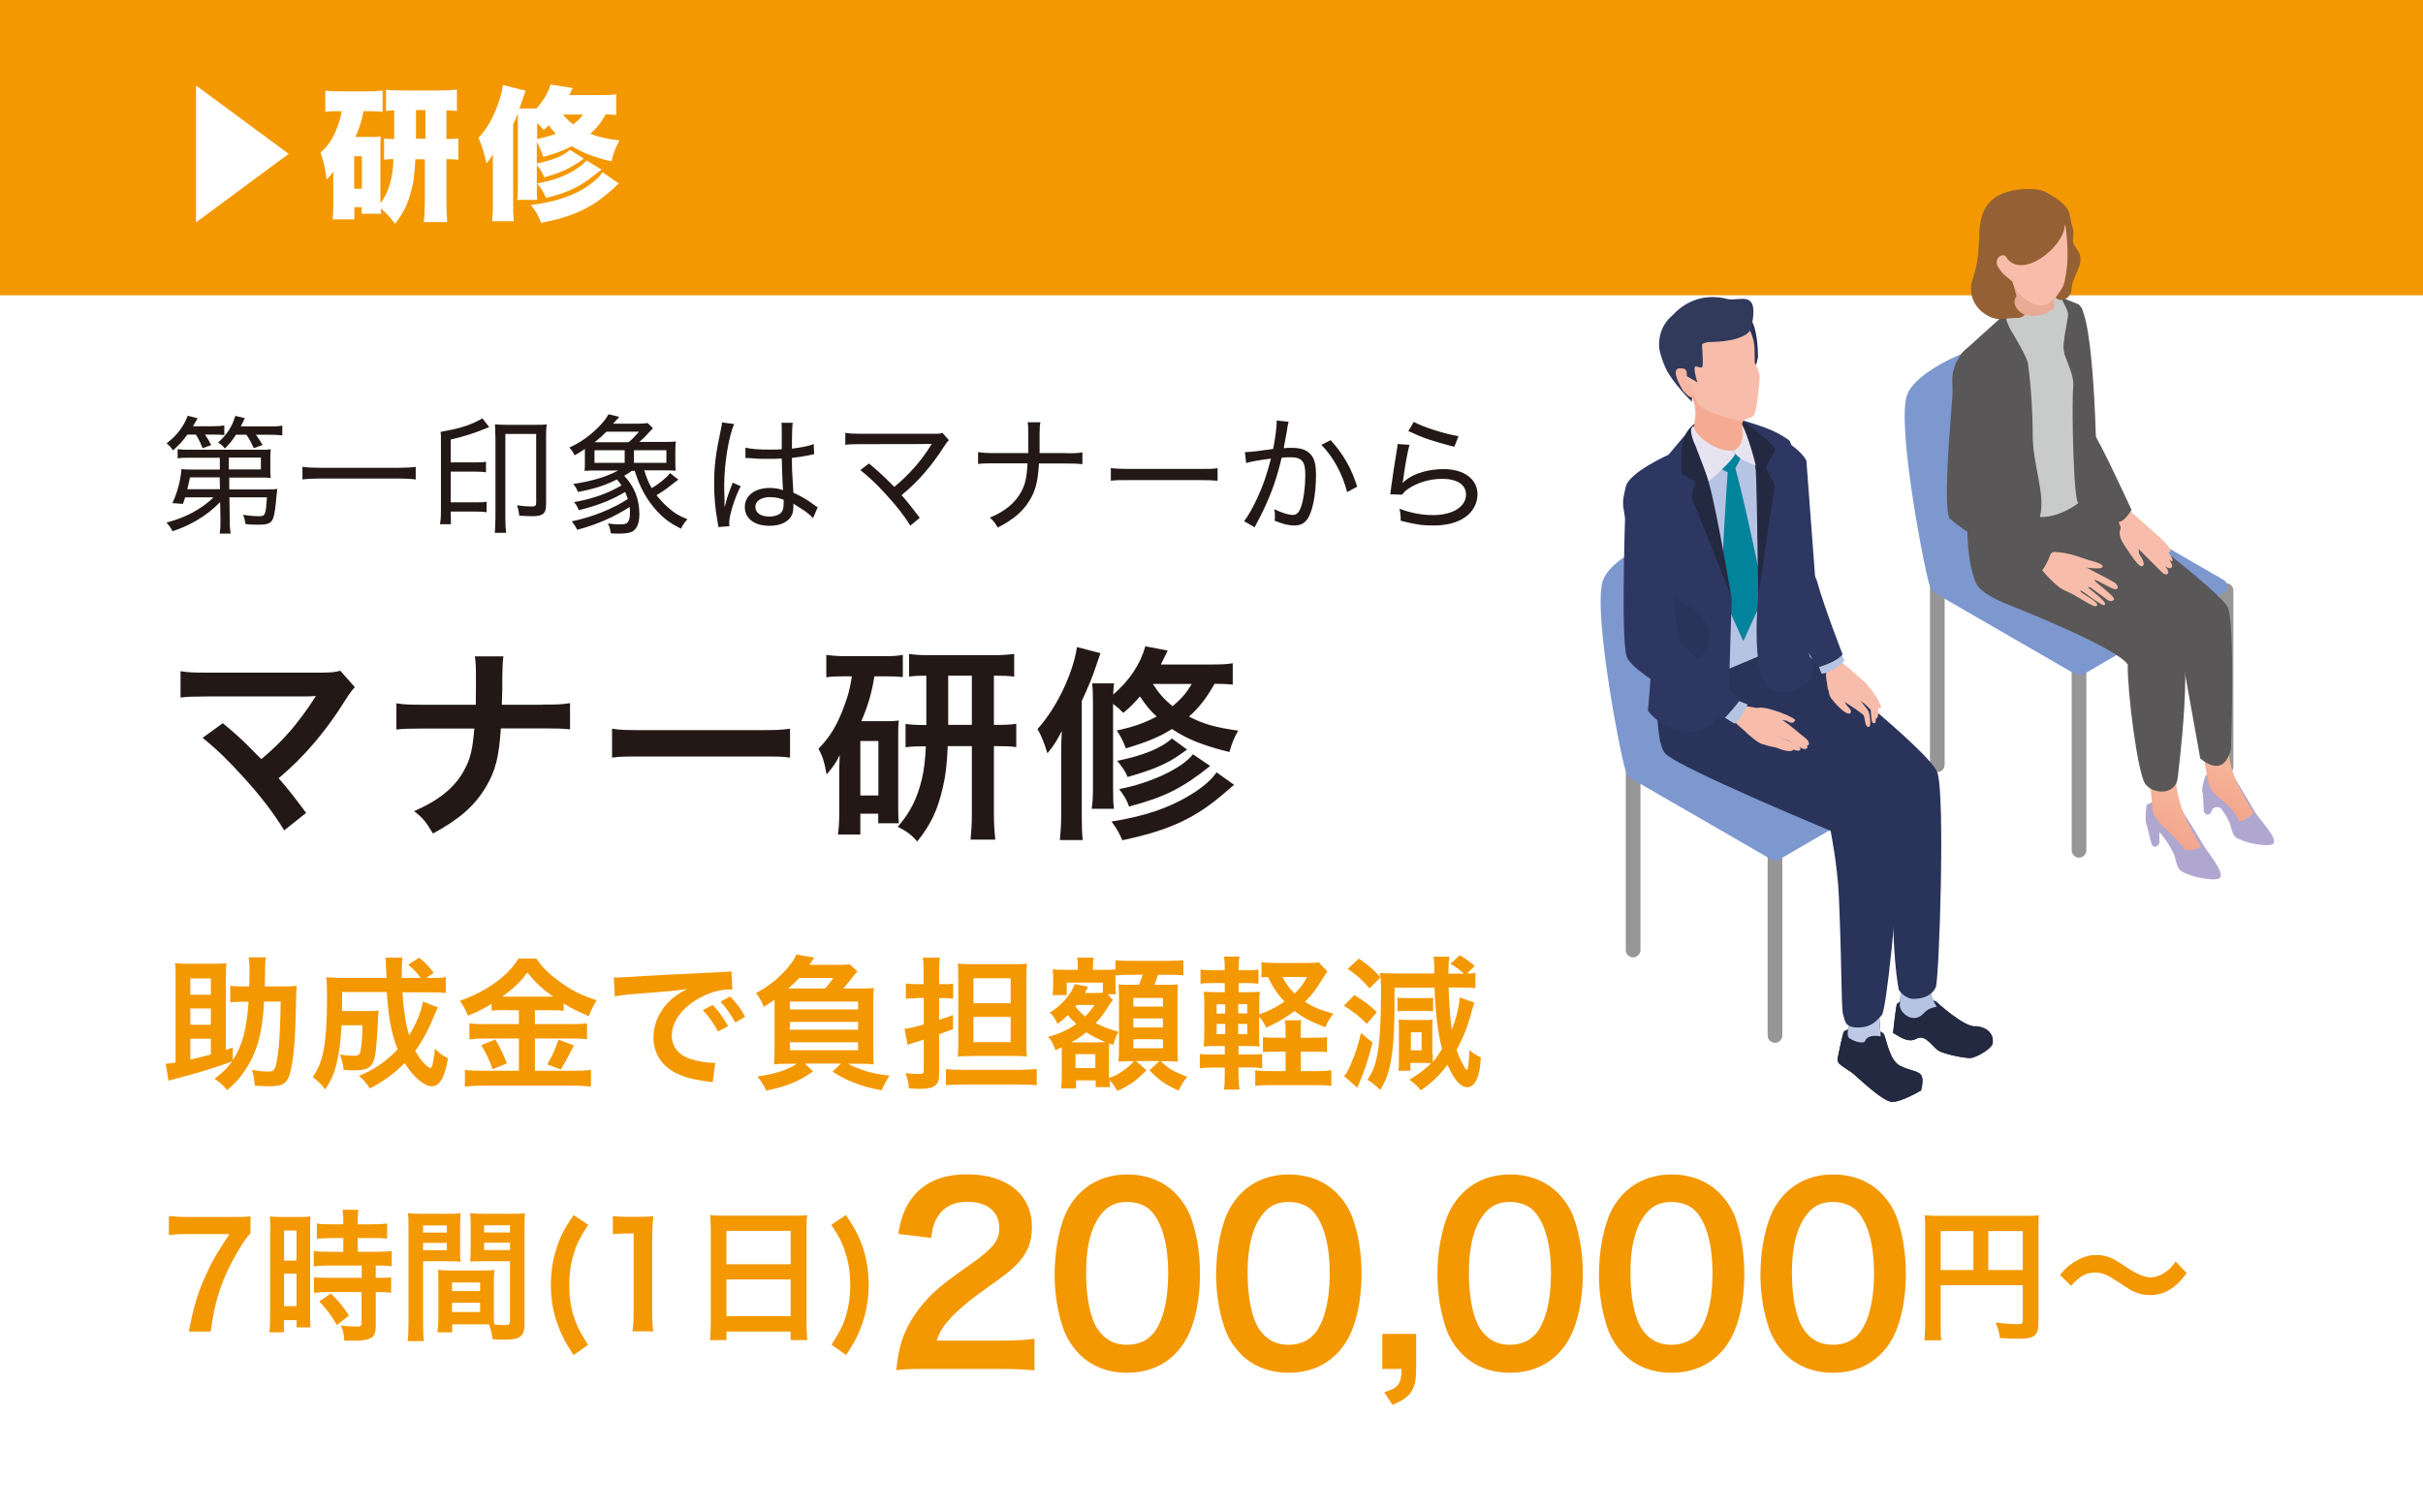 <?xml version="1.0" encoding="UTF-8"?><svg id="_イヤー_2" xmlns="http://www.w3.org/2000/svg" xmlns:xlink="http://www.w3.org/1999/xlink" viewBox="0 0 151.66 94.61"><defs><style>.cls-1,.cls-2{fill:#fff;}.cls-3{fill:#f6b6a1;}.cls-4{fill:#c9caca;}.cls-5{fill:#b0a7d1;}.cls-6{fill:#956134;}.cls-7{fill:#e7e4f2;}.cls-8{fill:#2e3762;}.cls-9{fill:#7c98ce;}.cls-10{fill:url(#_裼___胙琅韃_21-2);}.cls-11{fill:#979696;}.cls-12{fill:#595757;}.cls-13{fill:#f7bdaa;}.cls-14{fill:#bdc9e7;}.cls-15{fill:url(#_裼___胙琅韃_21);}.cls-16{fill:#b6c4e4;}.cls-2{filter:url(#drop-shadow-1);}.cls-17{fill:#00839b;}.cls-18{fill:#f4ab92;}.cls-19{fill:#1e252b;}.cls-20{fill:#283055;}.cls-21{fill:#222941;}.cls-22{fill:#df9a66;}.cls-23{fill:#2a335a;}.cls-24{fill:#231815;}.cls-25{fill:#f39800;}.cls-26{fill:#e9ab95;}.cls-27{fill:#313a5b;}</style><filter id="drop-shadow-1" filterUnits="userSpaceOnUse"><feOffset dx="2.83" dy="2.83"/><feGaussianBlur result="blur" stdDeviation="2.83"/><feFlood flood-color="#040000" flood-opacity=".2"/><feComposite in2="blur" operator="in"/><feComposite in="SourceGraphic"/></filter><linearGradient id="_裼___胙琅韃_21" x1="-957.01" y1="73.1" x2="-951.4" y2="73.1" gradientTransform="translate(449.14 -857.44) rotate(-66.73)" gradientUnits="userSpaceOnUse"><stop offset="0" stop-color="#f3a58c"/><stop offset="1" stop-color="#f8c2a2"/></linearGradient><linearGradient id="_裼___胙琅韃_21-2" x1="-930.51" y1="87.03" x2="-924.67" y2="87.03" gradientTransform="translate(436.4 -832.21) rotate(-65.83)" xlink:href="#_裼___胙琅韃_21"/></defs><g id="_イヤー_1-2"><g><g><rect class="cls-2" width="151.66" height="94.61"/><rect class="cls-25" width="151.66" height="18.48"/></g><g><path class="cls-1" d="M12.27,5.35l5.8,4.28-5.8,4.29V5.35Z"/><path class="cls-1" d="M26,9.95c-.05,1.04-.13,1.56-.32,2.21-.22,.75-.46,1.21-.95,1.85-.31-.42-.55-.67-.89-.96,0,.13,0,.18,.02,.33h-1.22v-.41h-.46v.76h-1.36c.03-.3,.04-.62,.04-.95v-1.82c0-.12,0-.13,0-.23-.13,.2-.22,.32-.42,.51-.07-.66-.18-1.14-.38-1.69,.47-.41,.76-.84,1.04-1.56,.14-.38,.21-.59,.29-1.03h-.26c-.32,0-.48,0-.77,.04v-1.33c.29,.04,.56,.05,.94,.05h1.68c.41,0,.67-.02,.97-.05v1.33c-.26-.03-.49-.04-.82-.04h-.38c-.13,.67-.24,1.04-.51,1.61h1.06c.24,0,.36,0,.53-.03-.02,.28-.02,.35-.02,.59v3.59c.24-.3,.43-.68,.58-1.16,.14-.47,.21-.9,.24-1.6-.27,0-.34,0-.59,.04v-1.33c.21,.02,.33,.03,.63,.03v-1.79c-.22,0-.34,.02-.51,.04v-1.34c.23,.04,.59,.05,1.07,.05h2.35c.41,0,.73-.02,1.02-.05v1.34c-.24-.03-.26-.03-.66-.04v1.79c.37,0,.52,0,.75-.04v1.34c-.23-.03-.34-.04-.75-.04v2.67c0,.45,.02,.84,.05,1.27h-1.46c.04-.43,.06-.74,.06-1.25v-2.68h-.63Zm-3.83,1.86h.48v-2.03h-.48v2.03Zm4.46-3.13v-1.79h-.59v1.79h.59Z"/><path class="cls-1" d="M38.58,7.2c-.22-.03-.33-.03-.67-.04-.27,.5-.56,.86-.96,1.21,.55,.22,1.01,.32,1.82,.42-.27,.52-.37,.79-.5,1.31-1.06-.25-1.75-.51-2.48-.95-.61,.31-1.04,.47-1.79,.67-.12-.36-.24-.65-.4-.93v1.34c1.01-.21,1.66-.47,2.08-.85l.87,.55c-.38,.26-.45,.31-.62,.41-.54,.33-1.07,.54-1.86,.76-.15-.33-.24-.49-.47-.79v1.29c0,.5,0,.74,.03,.91h-1.26c.04-.24,.04-.44,.04-.94v-3.87c0-.25,0-.41,0-.58-.08,.2-.12,.28-.29,.67v5.01c0,.43,0,.6,.04,1.05h-1.36c.04-.41,.05-.64,.05-1.04v-2.33c0-.36,0-.57,0-.83-.14,.26-.23,.38-.4,.58-.16-.72-.29-1.11-.5-1.6,.53-.56,.95-1.31,1.27-2.25,.13-.38,.18-.58,.26-1.06l1.42,.36q-.04,.12-.15,.42c-.08,.26-.1,.3-.24,.69h1.06c.46-.5,.74-.98,.89-1.5l1.39,.22-.22,.44h1.83c.53,0,.78,0,1.11-.05v1.3Zm.16,4.29c-.11,.08-.19,.16-.33,.29-.18,.18-.5,.44-.87,.72-.49,.37-1.2,.74-1.85,.97-.58,.21-1.04,.32-1.82,.48-.17-.47-.32-.71-.64-1.12,1.49-.18,2.7-.58,3.61-1.22,.41-.29,.7-.57,.88-.83l1.02,.71Zm-5.13-2.79c.49-.1,.77-.18,1.18-.33-.17-.18-.28-.31-.44-.52-.1,.09-.16,.15-.32,.29-.18-.22-.25-.29-.41-.44v1.01Zm4.04,1.91c-.4,.31-.65,.52-.77,.6-.76,.56-1.54,.9-2.7,1.18-.19-.41-.3-.59-.56-.91,1.02-.18,1.82-.48,2.46-.91,.33-.22,.5-.36,.63-.53l.94,.57Zm-2.42-3.44c.19,.23,.36,.39,.65,.61,.29-.22,.44-.38,.61-.61h-1.26Z"/></g><g><g><path class="cls-24" d="M13.94,45.26c.69,.57,1.08,.92,1.61,1.44q.71,.73,.81,.81c.68-.57,1.22-1.09,1.7-1.64,.56-.62,1.27-1.6,1.59-2.12q.04-.07,.08-.12s.01-.04,.03-.07c-.13,.01-.33,.03-.6,.03h-6.2c-1.05,.01-1.18,.01-1.66,.07v-1.65c.51,.08,.81,.09,1.69,.09h7.23c.56-.01,.75-.03,1.08-.12l.91,1.03c-.19,.21-.27,.3-.57,.77-1.24,1.99-2.6,3.59-4.2,4.93,.55,.62,1.04,1.25,1.72,2.17l-1.37,1.09c-.73-1.17-1.42-2.07-2.51-3.28-1-1.1-1.65-1.74-2.6-2.51l1.27-.92Z"/><path class="cls-24" d="M33.99,44.1c.91,0,1.18-.01,1.69-.09v1.64c-.47-.05-.81-.06-1.66-.06h-2.67c-.12,1.81-.34,2.67-.94,3.67-.71,1.18-1.62,1.99-3.31,2.91-.44-.74-.64-.98-1.18-1.4,1.56-.68,2.55-1.48,3.13-2.56,.39-.7,.53-1.29,.64-2.61h-3.22c-.86,0-1.2,.01-1.66,.06v-1.64c.51,.08,.79,.09,1.69,.09h3.28c.01-.55,.01-.78,.01-1.01v-.77c0-.56-.01-.9-.07-1.25h1.79c-.05,.42-.05,.43-.07,1.25v.78q-.03,.86-.03,1h2.57Z"/><path class="cls-24" d="M38.3,45.61c.57,.08,.82,.09,2.11,.09h6.93c1.29,0,1.53-.01,2.11-.09v1.81c-.52-.07-.66-.07-2.12-.07h-6.9c-1.46,0-1.6,0-2.12,.07v-1.81Z"/><path class="cls-24" d="M52.84,42.33c-.47,0-.74,.01-1.12,.06v-1.4c.34,.05,.77,.08,1.26,.08h2.28c.56,0,.86-.01,1.25-.08v1.39c-.35-.04-.66-.05-1.12-.05h-.66c-.17,1.05-.39,1.82-.82,2.81h1.57c.39,0,.52-.01,.78-.04-.04,.34-.04,.51-.04,.95v4.47c0,.53,.01,.7,.04,1.01h-1.29v-.6h-1.12v1.3h-1.4c.05-.38,.08-.79,.08-1.33v-2.38c0-.51,0-.56,.03-1.26-.22,.46-.4,.72-.82,1.21-.16-.83-.23-1.08-.51-1.61,.71-.71,1.2-1.51,1.65-2.78,.23-.62,.32-.99,.44-1.75h-.48Zm1.01,7.46h1.13v-3.41h-1.13v3.41Zm4.12-7.5c-.4,0-.73,.01-1.07,.06v-1.42c.27,.05,.75,.08,1.43,.08h3.76c.57,0,1-.03,1.39-.08v1.42c-.4-.05-.6-.06-1.27-.06v3.08h.1c.68,0,.94-.01,1.3-.07v1.46c-.38-.05-.65-.06-1.3-.06h-.1v4.24c0,.57,.03,1.07,.09,1.61h-1.55c.05-.57,.08-.96,.08-1.6v-4.25h-1.51c-.05,1.16-.13,1.85-.31,2.6-.33,1.42-.73,2.28-1.6,3.37-.35-.42-.69-.66-1.22-.92,.78-.9,1.21-1.74,1.51-2.99,.14-.57,.21-1.18,.25-2.05-.64,0-.84,.01-1.27,.06v-1.46c.39,.05,.61,.07,1.3,.07v-3.08Zm2.86,3.08v-3.08h-1.48v3.08h1.48Z"/><path class="cls-24" d="M66.42,47.31c0-.64,.01-.96,.04-1.55-.33,.62-.49,.9-.9,1.39-.2-.65-.38-1.11-.62-1.52,1.18-1.3,2.22-3.46,2.47-5.13l1.47,.38q-.08,.21-.2,.58c-.27,.84-.55,1.52-.97,2.41v7.15c0,.66,.01,1.07,.06,1.56h-1.43c.05-.51,.08-.91,.08-1.56v-3.71Zm10.74-4.46c-.36-.04-.65-.05-1.14-.05-.49,.87-.97,1.5-1.6,2.05,.88,.46,1.64,.68,3.08,.88-.26,.45-.4,.81-.55,1.34-1.68-.42-2.67-.82-3.59-1.44-.82,.51-1.59,.82-2.89,1.21-.18-.48-.33-.77-.57-1.12,1.09-.23,1.7-.46,2.5-.87-.46-.43-.65-.68-1.05-1.26-.35,.4-.53,.6-1.04,1.03-.22-.23-.3-.3-.64-.57v5.24c0,.71,.01,1.03,.06,1.33h-1.4c.06-.36,.08-.68,.08-1.35v-5.29c0-.65-.01-.83-.05-1.21h1.37c-.03,.22-.04,.38-.05,.7,1.03-.9,1.69-1.88,2.01-3.02l1.4,.27c-.21,.43-.29,.58-.43,.87h3.04c.7,0,1.07-.01,1.46-.08v1.34Zm.09,6.27c-.16,.13-.31,.25-.51,.43-1.87,1.64-3.51,2.41-6.49,3.04-.21-.48-.35-.73-.68-1.17,2.05-.33,3.56-.83,4.93-1.66,.78-.48,1.29-.91,1.65-1.42l1.09,.78Zm-2.94-2.21q-.12,.08-.47,.33c-.78,.56-1.73,.96-3.26,1.39-.18-.4-.25-.51-.65-1.01,1.62-.33,2.76-.79,3.42-1.4l.96,.7Zm1.44,1.03c-1.75,1.4-2.86,1.95-5.08,2.54-.14-.42-.33-.71-.62-1.09,1.98-.38,3.95-1.31,4.62-2.18l1.09,.74Zm-3.59-5.13c.4,.62,.71,.96,1.23,1.39,.56-.46,.88-.84,1.2-1.39h-2.43Z"/></g><g><path class="cls-25" d="M14.57,66.36c.6-.92,.86-1.9,.99-3.66h-.25c-.34,0-.62,0-.9,.04v-1.04c.28,.04,.52,.04,.96,.04h.23c0-.24,.02-.61,.02-1.04,0-.34-.02-.56-.05-.78h1.07c-.04,.24-.04,.37-.05,.79,0,.33,0,.59-.02,1.03h1.05c.42,0,.67,0,.95-.04q-.03,.27-.05,1.49c-.04,1.76-.13,2.99-.32,3.78-.18,.82-.44,1.02-1.35,1.02q-.22,0-.9-.04c-.03-.36-.08-.65-.18-.98,.45,.07,.77,.1,1.03,.1,.38,0,.45-.12,.57-.93,.13-.84,.17-1.76,.2-3.45h-1.04c-.06,1.1-.21,2.03-.43,2.73-.21,.64-.52,1.25-.92,1.79-.28,.4-.49,.61-.96,1.02-.27-.32-.42-.46-.79-.71,.55-.42,.81-.68,1.1-1.09-.98,.37-1.92,.66-3.39,1.05-.31,.08-.36,.09-.59,.16l-.18-1.06c.15,0,.3-.03,.62-.08v-5.24c0-.39,0-.78-.03-.98,.2,.03,.39,.04,.67,.04h1.87c.29,0,.47,0,.67-.04-.02,.16-.03,.58-.03,.98v4.45l.43-.14v.78Zm-1.37-4.1v-1.02h-1.29v1.02h1.29Zm0,1.88v-1.02h-1.29v1.02h1.29Zm-1.29,2.18c.5-.11,.93-.22,1.29-.32v-.99h-1.29v1.31Z"/><path class="cls-25" d="M27.4,63.04q-.05,.14-.2,.48c-.4,.97-.76,1.63-1.21,2.25,.17,.31,.35,.57,.54,.77,.15,.16,.35,.32,.41,.32,.04,0,.07-.05,.12-.17q.06-.21,.17-1.05c.31,.31,.42,.4,.81,.6-.21,1.22-.52,1.75-1.02,1.75-.46,0-1.17-.6-1.69-1.45-.67,.67-1.38,1.18-2.18,1.58-.28-.41-.38-.52-.68-.78,.95-.39,1.74-.93,2.42-1.66-.38-.93-.58-2.01-.68-3.59h-2.79q0,.86-.02,1.19h1.66c.32,0,.45,0,.64-.04-.02,.16-.04,.41-.05,.77-.09,1.62-.14,2.1-.3,2.48-.14,.36-.47,.5-1.16,.5-.25,0-.4,0-.68-.03-.04-.39-.1-.6-.23-.95,.48,.06,.61,.07,.87,.07,.28,0,.36-.05,.41-.28,.07-.32,.12-.9,.13-1.63h-1.31c-.06,1.03-.14,1.65-.28,2.26-.16,.72-.34,1.13-.74,1.76-.28-.36-.46-.53-.78-.77,.32-.49,.5-.91,.62-1.42,.18-.76,.27-1.95,.27-3.56,0-.69,0-.92-.05-1.28,.32,.03,.69,.05,1.16,.05h2.61c0-.07,0-.31-.03-.7,0-.33,0-.37-.04-.57h1.07c-.03,.19-.04,.56-.04,.85v.42h1.19c-.25-.33-.42-.52-.79-.83l.69-.44c.41,.35,.57,.5,.91,.95l-.47,.32h.27c.48,0,.72,0,.96-.05v.99c-.3-.03-.64-.04-1.1-.04h-1.62c.08,1.18,.21,2.01,.42,2.69,.45-.73,.76-1.48,.86-2.11l.96,.37Z"/><path class="cls-25" d="M31.65,63.22c-.36,0-.62,0-.88,.04v-.43c-.51,.31-.87,.5-1.47,.74-.22-.48-.28-.59-.52-.93,1.67-.58,3.02-1.56,3.67-2.64h1.12c.36,.53,.75,.92,1.39,1.39,.74,.56,1.41,.9,2.39,1.22-.22,.33-.35,.62-.49,.99-.71-.3-1.01-.44-1.58-.79v.46c-.26-.04-.5-.04-.88-.04h-.92v.87h2.28c.47,0,.75-.02,.98-.05v1c-.25-.04-.57-.05-.99-.05h-2.27v2.02h2.45c.46,0,.77-.02,1.06-.05v1.04c-.33-.04-.71-.06-1.08-.06h-5.69c-.41,0-.74,.02-1.12,.06v-1.04c.32,.04,.66,.05,1.12,.05h2.26v-2.02h-2.13c-.39,0-.7,.02-.97,.05v-1c.24,.04,.53,.05,.98,.05h2.12v-.87h-.83Zm-.64,1.85c.31,.54,.48,.88,.72,1.49l-.9,.36c-.19-.57-.42-1.04-.71-1.5l.89-.36Zm.61-2.69h2.79q.08,0,.22,0c-.71-.5-1.15-.92-1.62-1.51-.46,.61-.83,.97-1.58,1.51h.19Zm4.3,3.06q-.12,.21-.45,.86c-.03,.05-.06,.12-.37,.64l-.85-.32c.28-.45,.5-.93,.71-1.55l.95,.36Z"/><path class="cls-25" d="M38.42,61.18c.2,0,.3,0,.34,0q.16,0,1.49-.09c.66-.04,2.2-.12,4.6-.23,.74-.04,.78-.04,.93-.07l.06,1.14q-.1,0-.19,0c-.54,0-1.21,.18-1.78,.49-1.14,.59-1.82,1.5-1.82,2.4,0,.7,.44,1.24,1.2,1.47,.44,.14,1.02,.23,1.34,.23,0,0,.09,0,.18,0l-.16,1.22c-.12-.03-.13-.03-.31-.05-.99-.13-1.56-.29-2.11-.59-.83-.47-1.29-1.23-1.29-2.17,0-.76,.31-1.52,.86-2.12,.34-.37,.67-.61,1.25-.91-.73,.11-1.29,.16-3.03,.29-.8,.06-1.22,.12-1.5,.18l-.06-1.18Zm6.2,1.73c.4,.42,.64,.77,.95,1.32l-.63,.33c-.3-.55-.55-.91-.95-1.34l.63-.32Zm1.4,1.09c-.27-.5-.57-.92-.92-1.31l.6-.32c.41,.41,.66,.76,.94,1.27l-.62,.35Z"/><path class="cls-25" d="M53.69,61.87c.52,0,.68,0,1.01-.03-.04,.28-.04,.44-.04,.94v2.8c0,.56,0,.81,.04,1.04-.31-.04-.6-.04-.97-.04h-.65c.2,.12,.32,.17,.52,.25,.67,.26,1.17,.39,2.08,.5-.21,.3-.33,.53-.5,.91-.81-.15-1.2-.27-1.81-.51-.49-.2-.73-.32-1.26-.66l.53-.5h-2.26l.51,.49c-.51,.35-.76,.49-1.18,.68-.53,.22-.93,.35-1.75,.52-.18-.39-.31-.58-.56-.88,1.12-.16,1.84-.39,2.48-.8h-.46c-.38,0-.66,0-.98,.04,.04-.26,.04-.5,.04-1.04v-3.01c-.2,.14-.32,.22-.68,.45-.13-.34-.26-.59-.48-.86,.68-.37,1.16-.73,1.66-1.23,.47-.48,.74-.86,.86-1.19l1.13,.2s-.14,.19-.31,.45h1.63c.46,0,.69,0,.88-.04l.5,.45q-.05,.05-.14,.15s-.03,.04-.07,.09t-.28,.35c-.2,.26-.26,.32-.4,.48h.89Zm-2.05,0c.23-.25,.31-.37,.52-.66h-2.13c-.23,.24-.38,.39-.68,.66h2.29Zm-2.2,1.31h4.27v-.49h-4.27v.49Zm0,1.27h4.27v-.49h-4.27v.49Zm0,1.28h4.27v-.49h-4.27v.49Z"/><path class="cls-25" d="M57.4,62.48c-.23,0-.42,0-.7,.04v-.97c.22,.04,.41,.05,.7,.05h.41v-.74c0-.42,0-.66-.05-.92h1.07c-.04,.27-.05,.48-.05,.91v.75h.34c.2,0,.37,0,.54-.04v.95c-.2-.03-.36-.04-.55-.04h-.33v1.36c.37-.12,.47-.15,.87-.3v.88c-.42,.16-.49,.19-.87,.32v2.56c0,.62-.31,.86-1.15,.86-.2,0-.45,0-.74-.03-.03-.37-.07-.57-.21-.95,.33,.04,.62,.05,.85,.05s.29-.04,.29-.26v-1.89q-.37,.12-.63,.2c-.21,.06-.24,.07-.38,.13l-.19-1.01c.3-.03,.5-.07,1.2-.27v-1.66h-.41Zm1.8,4.43c.3,.04,.64,.05,1.05,.05h3.6c.43,0,.73-.02,1.04-.05v1.02c-.32-.04-.62-.05-1.04-.05h-3.59c-.45,0-.76,.02-1.05,.04v-1.01Zm1.66-.81c-.33,0-.64,0-.91,.04,.02-.21,.03-.47,.03-.86v-4c0-.45,0-.73-.03-.97,.23,.03,.47,.04,.93,.04h2.44c.5,0,.73,0,.96-.04-.03,.3-.04,.56-.04,1.09v3.69c0,.46,0,.71,.04,1.04-.22-.03-.53-.04-.92-.04h-2.5Zm.07-3.31h2.33v-1.56h-2.33v1.56Zm0,2.44h2.33v-1.58h-2.33v1.58Z"/><path class="cls-25" d="M69.01,61.5h-2.24v.78h-.89c.03-.22,.04-.38,.04-.58v-.43c0-.16,0-.38-.03-.6,.13,.02,.33,.03,.72,.03h.85v-.19c0-.25,0-.38-.04-.57h1.04c-.04,.16-.05,.29-.05,.58v.18h.74c.37,0,.53,0,.67-.02v-.58c.29,.04,.44,.04,.95,.04h2.35c.5,0,.76-.02,.95-.04v.95c-.32-.04-.5-.04-.95-.04h-.64c-.07,.24-.13,.38-.22,.63h.59c.54,0,.7,0,.88-.03-.02,.25-.03,.46-.03,.8v3.11c0,.39,0,.6,.03,.93-.31-.02-.56-.03-.77-.03h-.31c.52,.49,.76,.62,1.66,.98-.23,.28-.39,.53-.54,.86-.79-.35-1.22-.65-1.82-1.27l.63-.58h-1.48l.66,.57c-.6,.64-1.08,.97-1.83,1.3-.13-.24-.3-.5-.48-.67,0,.18,.02,.31,.03,.43h-.9v-.42h-1.23v.5h-.93c.03-.23,.04-.51,.04-.84v-1.4c0-.13,0-.2,0-.33-.15,.07-.21,.1-.4,.18-.12-.36-.24-.59-.45-.83,.73-.21,1.22-.43,1.76-.81-.27-.25-.36-.34-.53-.55-.27,.26-.38,.35-.65,.54-.14-.32-.25-.49-.48-.7,.72-.43,1.38-1.19,1.55-1.79l.84,.17c-.03,.05-.04,.07-.07,.14q-.05,.11-.13,.25h.72c.19,0,.27,0,.41-.02v-.63Zm-.17,3.73c.19,0,.24,0,.35,0-.46-.2-.85-.4-1.2-.62-.32,.26-.53,.41-.94,.63h1.78Zm-1.45-2.33s-.04,.05-.08,.1c.17,.23,.36,.41,.61,.62,.19-.19,.28-.3,.6-.72h-1.13Zm-.07,3.95h1.24v-.87h-1.24v.87Zm2.34-4.25l-.04,.04c-.05,.07-.06,.08-.11,.14-.32,.53-.6,.91-.93,1.26,.5,.25,.85,.38,1.43,.54-.15,.28-.22,.43-.32,.81l-.26-.08q-.02,.28-.02,.62v1.54c.38-.13,.56-.22,.87-.44,.3-.2,.41-.31,.7-.61h-.27c-.15,0-.39,0-.7,.03,.02-.22,.03-.62,.03-.83v-3.15q0-.41-.03-.85c.18,.02,.3,.02,.76,.02h.52c.13-.31,.16-.43,.23-.63h-.78c-.37,0-.72,.02-.92,.04v.58c0,.35,0,.47,.03,.6h-.52l.32,.35Zm1.28,.4h1.85v-.54h-1.85v.54Zm0,1.31h1.85v-.57h-1.85v.57Zm0,1.3h1.85v-.56h-1.85v.56Z"/><path class="cls-25" d="M77.53,67.34c0,.37,.02,.63,.05,.86h-.97c.04-.25,.05-.53,.05-.91v-.47h-.71c-.41,0-.57,0-.85,.05v-.91c.26,.04,.42,.04,.85,.04h.71v-.53h-.4c-.4,0-.6,0-.92,.03,.03-.31,.04-.6,.04-1.04v-1.42c0-.44,0-.68-.04-.97,.25,.02,.46,.03,.92,.03h.4v-.57h-.67c-.39,0-.56,0-.85,.04v-.89c.26,.04,.42,.05,.85,.05h.67c0-.42,0-.6-.05-.86h.97c-.04,.22-.05,.4-.05,.86h.39c.42,0,.58,0,.85-.05v.89c-.25-.03-.42-.04-.85-.04h-.39v.57h.5c.44,0,.6,0,.82-.03-.02,.23-.03,.41-.03,.92v.5c.59-.21,1.11-.47,1.58-.8-.43-.45-.73-.9-1.04-1.54-.21,0-.27,0-.4,.03v-.96c.22,.04,.5,.05,.91,.05h2c.32,0,.51,0,.67-.04l.54,.57c-.07,.12-.13,.19-.23,.35-.58,.92-.71,1.09-1.17,1.55,.49,.32,.9,.5,1.78,.75-.25,.31-.41,.58-.5,.85-.93-.36-1.4-.61-1.93-1.02-.57,.43-1.06,.72-1.78,1.04-.13-.29-.27-.51-.44-.68v.86c0,.44,0,.75,.03,1-.22-.02-.4-.03-.84-.03h-.48v.53h.76c.39,0,.53,0,.72-.04v.9c-.26-.04-.42-.05-.76-.05h-.72v.51Zm-1.38-4.48v.58h.54v-.58h-.54Zm0,1.23v.64h.54v-.64h-.54Zm1.92-.66v-.58h-.57v.58h.57Zm0,1.3v-.64h-.57v.64h.57Zm4.21,.22c.41,0,.57,0,.78-.04v.95c-.25-.04-.45-.04-.8-.04h-.84v1.22h1.01c.4,0,.66-.02,.9-.05v.98c-.26-.04-.5-.05-.9-.05h-2.94c-.41,0-.65,0-.92,.05v-.98c.25,.04,.47,.05,.86,.05h1.04v-1.22h-.58c-.37,0-.59,0-.84,.04v-.95c.23,.04,.45,.04,.86,.04h.56v-.22c0-.42,0-.64-.05-.87h1.03c-.04,.22-.04,.44-.04,.87v.22h.86Zm-2.01-3.8c.21,.4,.44,.72,.76,1.04,.4-.4,.57-.62,.77-1.04h-1.53Z"/><path class="cls-25" d="M84.77,62.28c.59,.36,.96,.63,1.41,1.07l-.63,.73c-.5-.5-.83-.75-1.43-1.13l.65-.67Zm1.14,2.98c-.32,1.23-.5,1.76-.87,2.61-.04,.08-.04,.12-.08,.21l-.83-.73c.09-.11,.13-.15,.22-.31,.11-.19,.28-.6,.44-1.03,.17-.46,.25-.74,.4-1.35l.73,.6Zm3.77,.74c0,.21,0,.35,0,.48,.17-.2,.33-.42,.58-.83-.26-.98-.41-2.24-.47-3.83h-2.5c0,2.48-.05,3.56-.23,4.57-.13,.75-.31,1.24-.67,1.83-.28-.29-.48-.44-.8-.64,.35-.53,.5-.91,.63-1.63,.15-.82,.22-2.07,.22-3.84,0-.36,0-.69-.03-.93l-.69,.68c-.44-.51-.8-.84-1.36-1.22l.69-.64c.6,.41,.91,.67,1.36,1.17-.02-.12-.02-.15-.04-.28,.2,.03,.55,.04,1.01,.04h2.4c0-.64-.02-.85-.05-1.05h.99c-.04,.25-.06,.5-.06,.92,0,.02,0,.07,0,.14h.97c-.23-.21-.51-.42-.84-.62l.58-.53c.38,.22,.52,.33,.94,.67l-.49,.47c.23,0,.33,0,.53-.04v.96c-.3-.03-.45-.04-.95-.04h-.73c.03,.98,.09,1.87,.2,2.64,.27-.67,.48-1.52,.49-2.02l.92,.32c-.05,.17-.09,.28-.15,.51-.25,.95-.53,1.67-.96,2.45,.14,.43,.44,1.06,.6,1.23l.03,.03s0,0,.02,0c.07,0,.14-.59,.15-1.24,.23,.19,.46,.33,.72,.46-.04,.58-.09,.9-.2,1.22-.14,.41-.37,.64-.65,.64-.42,0-.84-.48-1.24-1.41-.45,.62-1.01,1.17-1.67,1.6-.22-.28-.39-.42-.71-.66,.5-.29,1-.67,1.36-1.03-.16-.02-.3-.02-.47-.02h-.83v.49h-.76c.04-.17,.04-.37,.04-.78v-1.81c0-.23,0-.5-.03-.61,.12,0,.32,.02,.62,.02h1.01c.19,0,.38,0,.52-.02-.02,.07-.03,.26-.03,.45v1.7Zm-2.21-3.56c.14,.02,.25,.03,.5,.03h1.22c.26,0,.39,0,.51-.03v.86c-.11-.02-.28-.03-.5-.03h-1.23c-.22,0-.37,0-.5,.03v-.86Zm.84,3.3h.67v-1.13h-.67v1.13Z"/><path class="cls-25" d="M15.7,77.17c-.28,.28-.53,.65-.9,1.3-.92,1.59-1.37,2.97-1.61,4.87h-1.37c.29-1.5,.54-2.37,1.04-3.48,.4-.89,.75-1.5,1.51-2.62h-2.67c-.51,0-.78,.02-1.13,.06v-1.19c.4,.04,.67,.06,1.18,.06h2.75c.65,0,.87,0,1.18-.04v1.04Z"/><path class="cls-25" d="M16.92,77.05c0-.41,0-.64-.03-.91,.19,.02,.35,.03,.76,.03h1.04c.39,0,.54,0,.75-.03-.03,.21-.03,.37-.03,.89v5.15c0,.48,0,.67,.03,.9h-.88v-.45h-.79v.76h-.91c.04-.28,.05-.59,.05-1.07v-5.27Zm.86,1.85h.78v-1.88h-.78v1.88Zm0,2.85h.78v-2.03h-.78v2.03Zm2.97-4.26q-.72,.02-.92,.04v-.95c.24,.04,.52,.05,.9,.05h.76v-.24c0-.25-.02-.45-.05-.67h.99c-.03,.21-.04,.4-.04,.67v.24h.94c.37,0,.66-.02,.9-.05v.95c-.24-.04-.5-.04-.89-.04h-.95v.86h1.19c.41,0,.73-.02,.94-.05v.96c-.23-.04-.47-.05-.85-.05h-.15v.77h.11c.41,0,.65,0,.85-.04v.98c-.25-.04-.47-.05-.85-.05h-.11v2.04c0,.52-.09,.74-.35,.86-.22,.1-.52,.14-.95,.14q-.08,0-.67,0c-.02-.39-.08-.66-.21-.95,.22,.04,.67,.07,.97,.07,.27,0,.32-.04,.32-.24v-1.92h-2.06c-.32,0-.65,.02-.92,.05v-.98c.22,.04,.49,.04,.94,.04h2.05v-.77h-2.05c-.36,0-.68,.02-.95,.05v-.96c.22,.04,.54,.05,.96,.05h.89v-.86h-.73Zm.34,5.45c-.35-.6-.67-1.04-1.11-1.48l.73-.5c.42,.4,.77,.81,1.13,1.38l-.76,.6Z"/><path class="cls-25" d="M26.48,82.83c0,.54,.02,.86,.05,1.11h-1.01c.03-.27,.05-.56,.05-1.12v-5.88c0-.47,0-.72-.04-1.01,.24,.03,.47,.04,.89,.04h1.53c.45,0,.65,0,.88-.04-.02,.29-.03,.49-.03,.84v1.38c0,.41,0,.62,.03,.82-.22-.02-.49-.03-.79-.03h-1.56v3.89Zm0-5.68h1.49v-.45h-1.49v.45Zm0,1.1h1.49v-.46h-1.49v.46Zm4.43,3.87c0,.34,0,.55,.03,.78,.19,.02,.5,.04,.66,.04,.24,0,.32-.06,.32-.24v-3.76h-1.7c-.3,0-.58,0-.79,.03,.02-.26,.03-.43,.03-.82v-1.38c0-.31,0-.56-.03-.84,.23,.03,.44,.04,.88,.04h1.66c.43,0,.65,0,.89-.04-.03,.32-.03,.55-.03,1v5.9c0,.54-.1,.77-.42,.91-.18,.08-.44,.11-.98,.11-.12,0-.16,0-.6-.03-.05-.4-.1-.57-.22-.93-.25,0-.42,0-.48,0h-1.83v.5h-.92c.03-.22,.06-.58,.06-.9v-2.2c0-.32,0-.57-.03-.81,.25,.03,.45,.04,.8,.04h1.93c.36,0,.55,0,.8-.04-.02,.23-.03,.46-.03,.81v1.83Zm-2.62-1.31h1.76v-.54h-1.76v.54Zm0,1.31h1.76v-.58h-1.76v.58Zm2.01-4.98h1.62v-.45h-1.62v.45Zm0,1.1h1.62v-.46h-1.62v.46Z"/><path class="cls-25" d="M35.9,84.81c-.48-.73-.68-1.1-.92-1.71-.35-.87-.5-1.74-.5-2.68,0-.78,.11-1.55,.34-2.24,.23-.75,.48-1.24,1.08-2.13l.92,.61c-.5,.76-.71,1.16-.9,1.79-.2,.62-.29,1.28-.29,1.99s.09,1.36,.28,1.95c.19,.61,.4,1.02,.9,1.78l-.9,.64Z"/><path class="cls-25" d="M39.59,83.33c.05-.35,.07-.7,.07-1.17v-4.96h-.41c-.32,0-.57,.02-.89,.05v-1.14c.27,.04,.46,.05,.86,.05h.79c.44,0,.57,0,.88-.04-.05,.53-.07,.95-.07,1.49v4.55c0,.48,.02,.8,.07,1.17h-1.3Z"/><path class="cls-25" d="M44.49,77.01c0-.35-.02-.67-.04-.96,.28,.04,.56,.04,.96,.04h4.18c.41,0,.67,0,.93-.04-.04,.34-.04,.6-.04,.92v5.82c0,.47,.02,.77,.05,1.09h-1.04v-.54h-4.02v.54h-1.03c.03-.31,.05-.67,.05-1.09v-5.77Zm.98,2.12h4.02v-2.09h-4.02v2.09Zm0,3.25h4.02v-2.3h-4.02v2.3Z"/><path class="cls-25" d="M52.04,84.17c.5-.77,.71-1.17,.9-1.78,.18-.6,.28-1.24,.28-1.95s-.09-1.37-.29-1.99c-.19-.63-.4-1.04-.9-1.79l.92-.61c.6,.89,.85,1.39,1.09,2.13,.22,.7,.33,1.45,.33,2.24,0,.95-.16,1.81-.49,2.68-.24,.61-.44,.98-.92,1.71l-.9-.64Z"/><path class="cls-25" d="M57.96,85.68c-1.12,0-1.35,.02-1.86,.08,.09-.85,.19-1.38,.37-1.92,.39-1.09,1.04-2.05,1.97-2.94,.5-.46,.94-.81,2.38-1.82,1.33-.94,1.73-1.44,1.73-2.21,0-1.02-.76-1.65-1.99-1.65-.83,0-1.47,.3-1.83,.88-.25,.36-.35,.69-.45,1.38l-2.06-.25c.2-1.14,.46-1.75,.99-2.4,.72-.87,1.86-1.33,3.3-1.33,2.52,0,4.08,1.26,4.08,3.31,0,.99-.32,1.71-1.02,2.4-.4,.39-.55,.51-2.42,1.85-.63,.46-1.35,1.09-1.71,1.5-.43,.48-.61,.78-.82,1.35h4.03c.91,0,1.63-.04,2.1-.12v1.98c-.68-.06-1.25-.09-2.18-.09h-4.62Z"/><path class="cls-25" d="M67.52,84.71c-.43-.45-.76-.97-.95-1.51-.38-1.07-.56-2.24-.56-3.45,0-1.59,.35-3.24,.88-4.16,.78-1.35,2.07-2.08,3.67-2.08,1.22,0,2.28,.42,3.04,1.21,.43,.45,.76,.97,.95,1.51,.38,1.05,.56,2.25,.56,3.48,0,1.84-.39,3.46-1.07,4.44-.81,1.17-2,1.77-3.5,1.77-1.22,0-2.26-.42-3.03-1.21Zm4.59-1.16c.65-.71,1.01-2.1,1.01-3.85s-.36-3.1-1.01-3.84c-.35-.41-.92-.63-1.57-.63-.69,0-1.2,.24-1.61,.76-.63,.78-.95,2.01-.95,3.64s.27,2.88,.73,3.57c.45,.66,1.05,.97,1.84,.97,.63,0,1.2-.22,1.56-.63Z"/><path class="cls-25" d="M77.63,84.71c-.43-.45-.76-.97-.95-1.51-.38-1.07-.56-2.24-.56-3.45,0-1.59,.35-3.24,.88-4.16,.78-1.35,2.07-2.08,3.67-2.08,1.22,0,2.28,.42,3.04,1.21,.43,.45,.76,.97,.95,1.51,.38,1.05,.56,2.25,.56,3.48,0,1.84-.39,3.46-1.07,4.44-.81,1.17-2,1.77-3.5,1.77-1.22,0-2.26-.42-3.03-1.21Zm4.59-1.16c.65-.71,1.01-2.1,1.01-3.85s-.36-3.1-1.01-3.84c-.35-.41-.92-.63-1.57-.63-.69,0-1.2,.24-1.61,.76-.63,.78-.95,2.01-.95,3.64s.27,2.88,.73,3.57c.45,.66,1.05,.97,1.84,.97,.63,0,1.2-.22,1.56-.63Z"/><path class="cls-25" d="M88.64,85.68c0,1.29-.32,1.77-1.48,2.25l-.52-.79c.88-.25,1.08-.52,1.09-1.46h-1.21v-2.19h2.12v2.19Z"/><path class="cls-25" d="M91.48,84.71c-.43-.45-.76-.97-.95-1.51-.37-1.07-.56-2.24-.56-3.45,0-1.59,.35-3.24,.88-4.16,.78-1.35,2.07-2.08,3.67-2.08,1.22,0,2.28,.42,3.04,1.21,.43,.45,.76,.97,.95,1.51,.37,1.05,.56,2.25,.56,3.48,0,1.84-.39,3.46-1.07,4.44-.81,1.17-2,1.77-3.5,1.77-1.22,0-2.26-.42-3.02-1.21Zm4.59-1.16c.65-.71,1.01-2.1,1.01-3.85s-.36-3.1-1.01-3.84c-.35-.41-.92-.63-1.57-.63-.69,0-1.2,.24-1.61,.76-.63,.78-.95,2.01-.95,3.64s.27,2.88,.73,3.57c.45,.66,1.05,.97,1.84,.97,.63,0,1.2-.22,1.56-.63Z"/><path class="cls-25" d="M101.59,84.71c-.43-.45-.76-.97-.95-1.51-.37-1.07-.56-2.24-.56-3.45,0-1.59,.35-3.24,.88-4.16,.78-1.35,2.07-2.08,3.67-2.08,1.22,0,2.28,.42,3.04,1.21,.43,.45,.76,.97,.95,1.51,.37,1.05,.56,2.25,.56,3.48,0,1.84-.39,3.46-1.07,4.44-.81,1.17-2,1.77-3.5,1.77-1.22,0-2.26-.42-3.02-1.21Zm4.59-1.16c.65-.71,1.01-2.1,1.01-3.85s-.36-3.1-1.01-3.84c-.35-.41-.92-.63-1.57-.63-.69,0-1.2,.24-1.61,.76-.63,.78-.95,2.01-.95,3.64s.27,2.88,.73,3.57c.45,.66,1.05,.97,1.84,.97,.63,0,1.2-.22,1.56-.63Z"/><path class="cls-25" d="M111.7,84.71c-.43-.45-.76-.97-.95-1.51-.38-1.07-.56-2.24-.56-3.45,0-1.59,.35-3.24,.88-4.16,.78-1.35,2.07-2.08,3.67-2.08,1.22,0,2.28,.42,3.04,1.21,.43,.45,.76,.97,.95,1.51,.38,1.05,.56,2.25,.56,3.48,0,1.84-.39,3.46-1.07,4.44-.81,1.17-2,1.77-3.5,1.77-1.22,0-2.26-.42-3.03-1.21Zm4.59-1.16c.65-.71,1.01-2.1,1.01-3.85s-.36-3.1-1.01-3.84c-.35-.41-.92-.63-1.57-.63-.69,0-1.2,.24-1.61,.76-.63,.78-.95,2.01-.95,3.64s.27,2.88,.73,3.57c.45,.66,1.05,.97,1.84,.97,.63,0,1.2-.22,1.56-.63Z"/><path class="cls-25" d="M121.47,82.85c0,.57,0,.84,.04,1.04h-1.06c.03-.29,.05-.61,.05-1.08v-5.89c0-.38,0-.6-.03-.86,.28,.03,.5,.04,.96,.04h5.25c.48,0,.73,0,.94-.04-.03,.26-.03,.5-.03,.98v5.77c0,.46-.1,.71-.35,.85-.16,.09-.44,.13-.91,.13-.34,0-.81-.02-1.15-.04-.05-.35-.11-.6-.27-.97,.57,.06,1,.1,1.31,.1,.34,0,.39-.03,.39-.24v-2.2h-5.14v2.41Zm2.05-5.8h-2.05v2.44h2.05v-2.44Zm3.09,2.44v-2.44h-2.16v2.44h2.16Z"/><path class="cls-25" d="M128.93,79.82c.32-.41,.48-.55,.86-.8,.53-.34,.92-.47,1.42-.47,.4,0,.74,.08,1.11,.27q.22,.12,.79,.5c.66,.44,1.11,.63,1.53,.63,.18,0,.43-.07,.64-.17,.37-.2,.6-.4,.9-.82l.69,.72c-.35,.47-.54,.66-.82,.87-.44,.34-.93,.51-1.49,.51-.26,0-.53-.05-.76-.13-.34-.12-.51-.21-1.18-.67-.76-.5-1.03-.61-1.49-.61-.56,0-.96,.22-1.5,.83l-.68-.67Z"/></g></g><g><path class="cls-24" d="M11.73,27.2c-.29,.4-.48,.61-.9,.99-.14-.2-.25-.32-.4-.44,.38-.3,.62-.54,.86-.87,.22-.32,.35-.56,.46-.86l.62,.16c-.13,.23-.17,.3-.29,.5h1.17c.38,0,.6-.02,.79-.05v.6c-.19-.02-.41-.03-.7-.03h-.51c.18,.26,.25,.38,.39,.66l-.54,.19c-.15-.37-.25-.58-.42-.85h-.52Zm2.05,4.22c-.38,.4-.85,.78-1.38,1.1-.54,.32-.9,.49-1.6,.73-.11-.22-.2-.34-.38-.54,.66-.18,1.06-.34,1.56-.59,.55-.29,1.03-.63,1.38-.99h-1.77c-.05,.15-.07,.22-.14,.41l-.66-.05c.22-.47,.34-.86,.45-1.33,.07-.34,.11-.62,.12-.8,.14,.02,.35,.03,.75,.03h1.65v-.74h-1.88c-.3,0-.54,0-.76,.04v-.58c.18,.03,.37,.04,.76,.04h4.33c.38,0,.54,0,.74-.03-.02,.15-.03,.28-.03,.52v.71c0,.26,0,.41,.03,.56-.21-.02-.42-.02-.74-.02h-1.86v.74h2.35c.31,0,.49,0,.66-.03-.02,.12-.02,.16-.04,.31-.08,.9-.13,1.25-.21,1.49-.11,.34-.32,.44-.9,.44-.28,0-.51,0-.84-.04-.04-.24-.07-.37-.15-.58,.35,.06,.69,.09,.98,.09,.41,0,.43-.07,.51-1.18h-2.35l.02,1.39c0,.42,.02,.65,.06,.88h-.69c.04-.25,.05-.37,.05-.68v-.2l-.02-1.1Zm-1.89-1.54c-.05,.26-.09,.44-.17,.74h2.05l-.02-.74h-1.86Zm2.88-2.67c-.24,.37-.39,.56-.7,.86-.14-.18-.23-.25-.42-.37,.57-.52,.86-.96,1.08-1.67l.59,.14c-.08,.19-.1,.22-.25,.52h1.74c.39,0,.6,0,.86-.05v.61c-.26-.03-.5-.04-.84-.04h-.81c.14,.21,.29,.42,.42,.64l-.55,.2c-.16-.34-.26-.54-.47-.84h-.64Zm1.56,2.17v-.74h-2.01v.74h2.01Z"/><path class="cls-24" d="M26.02,30.01c-.31-.04-.61-.06-1.1-.06h-4.88c-.45,0-.82,.02-1.11,.06v-.79c.29,.04,.62,.06,1.11,.06h4.88c.49,0,.83-.02,1.1-.06v.79Z"/><path class="cls-24" d="M28.22,32.3c0,.19,0,.2,0,.51h-.68c.04-.23,.06-.46,.06-.9v-4.26c0-.34,0-.46-.02-.62,1.03-.18,1.67-.36,2.25-.65,.15-.07,.28-.14,.36-.2l.43,.55q-.14,.06-.3,.12c-.65,.27-1.26,.46-2.11,.66v1.43h1.52c.33,0,.5,0,.69-.04v.66c-.18-.03-.38-.04-.68-.04h-1.53v1.92h1.58c.32,0,.49,0,.67-.04v.66c-.18-.03-.36-.04-.67-.04h-1.58v.29Zm2.78-5.05c0-.35,0-.47-.02-.69,.2,.02,.42,.03,.73,.03h1.78c.32,0,.53,0,.73-.03-.03,.21-.04,.38-.04,.72v4.28c0,.58-.19,.75-.86,.75-.2,0-.54-.02-.82-.03-.02-.24-.06-.42-.14-.65,.38,.05,.63,.07,.9,.07,.25,0,.3-.04,.3-.25v-4.29h-1.93v5.24c0,.4,.02,.75,.05,.95h-.71c.02-.21,.04-.56,.04-.95v-5.16Z"/><path class="cls-24" d="M40.33,29.46c.16,.5,.26,.74,.46,1.09,.46-.26,.94-.66,1.15-.94l.52,.41c-.13,.09-.19,.14-.5,.38-.26,.21-.54,.4-.87,.6,.25,.3,.46,.53,.69,.73,.42,.38,.72,.56,1.25,.77-.21,.22-.27,.33-.41,.59-.63-.32-1.01-.59-1.43-1.03-.67-.7-1.15-1.56-1.46-2.59h-.18c-.2,.14-.28,.2-.48,.31,.63,.66,.95,1.46,.95,2.4,0,.58-.17,.97-.48,1.11-.16,.07-.44,.11-.82,.11-.15,0-.29,0-.49-.02-.04-.27-.06-.36-.18-.62,.3,.05,.51,.06,.74,.06,.31,0,.42-.03,.51-.14,.09-.1,.13-.3,.13-.62,0-.11,0-.19-.02-.33-.95,.62-2.04,1.1-3.28,1.43-.1-.2-.22-.38-.34-.53,1.26-.26,2.57-.78,3.51-1.4-.06-.17-.1-.27-.17-.44-.87,.52-1.74,.86-2.9,1.14-.1-.23-.15-.33-.3-.5,1.16-.21,2.11-.54,2.97-1.05-.1-.15-.15-.22-.29-.37-.76,.38-1.42,.59-2.43,.78-.09-.21-.16-.33-.3-.5,1.13-.16,2.09-.45,2.81-.84h-1.25c-.35,0-.61,0-.85,.02,.02-.14,.02-.32,.02-.67v-.7c-.23,.16-.34,.23-.65,.4-.07-.18-.16-.3-.32-.49,.74-.34,1.29-.74,1.85-1.31,.32-.34,.4-.43,.6-.77l.67,.16q-.06,.06-.18,.2s-.05,.06-.1,.11c-.02,.02-.06,.06-.11,.12h1.43c.34,0,.65-.02,.74-.04l.33,.32q-.11,.11-.3,.32c-.16,.18-.34,.36-.55,.54h1.4c.42,0,.67,0,.88-.03-.02,.19-.03,.37-.03,.67v.49c0,.31,0,.49,.03,.67-.2-.02-.5-.02-.83-.02h-1.17Zm-1.23-.49v-.79h-1.89v.79h1.89Zm.24-1.29c.22-.18,.34-.3,.66-.66h-2.04c-.22,.22-.46,.44-.74,.66h2.12Zm2.37,1.29v-.79h-2.03v.79h2.03Z"/><path class="cls-24" d="M45.37,31.71c.14-.58,.2-.75,.42-1.31,.04-.1,.05-.12,.07-.19l.5,.22c-.38,.74-.72,1.83-.72,2.32,0,.04,0,.08,.02,.18l-.7,.06c0-.06,0-.07-.04-.3-.16-.88-.22-1.59-.22-2.43,0-1.08,.1-1.87,.4-3.28,.07-.32,.09-.42,.09-.54l.76,.1c-.34,.78-.62,2.51-.62,3.82,0,.18,0,.58,.02,.94q0,.07,0,.2v.19h.02Zm1.3-3.69c.4,.09,.76,.12,1.5,.12,.31,0,.5,0,.76-.02q0-.77,0-1.32c0-.14,0-.26-.02-.34h.71c-.03,.2-.05,.57-.05,1.17v.45c.59-.07,1.13-.18,1.36-.29l.03,.64s-.06,0-.13,.02c-.42,.1-.78,.15-1.26,.21,0,.74,0,.83,.09,2.18,.56,.26,.82,.41,1.31,.77,.09,.07,.11,.09,.21,.14l-.29,.68c-.08-.09-.14-.14-.24-.23-.25-.21-.26-.22-.83-.57,0,0-.02-.02-.09-.06-.03-.02-.03-.02-.07-.05,0,.07,0,.1,0,.17,0,.23-.03,.41-.1,.55-.19,.42-.71,.67-1.4,.67-.95,0-1.54-.46-1.54-1.18s.65-1.19,1.56-1.19c.32,0,.62,.06,.83,.14-.02-.18-.04-.68-.08-1.98-.38,.02-.58,.02-.88,.02-.32,0-.62,0-.9-.03-.13,0-.22-.02-.24-.02-.08,0-.13,0-.14,0-.04,0-.06,0-.08,0,0,0-.02,0-.03,0v-.66Zm1.56,3.09c-.58,0-.95,.24-.95,.62s.35,.6,.87,.6c.33,0,.62-.1,.76-.26,.09-.11,.14-.29,.14-.56v-.23c-.32-.12-.52-.16-.82-.16Z"/><path class="cls-24" d="M55.97,30.48c.94-.78,1.69-1.63,2.29-2.6,.02-.05,.03-.06,.06-.1q-.12,.02-4.41,.02c-.47,0-.7,0-1,.04v-.75c.3,.05,.52,.06,1.01,.06h4.56c.3,0,.37,0,.51-.06l.4,.46c-.1,.1-.16,.18-.33,.44-.76,1.19-1.63,2.19-2.63,3,.3,.33,.67,.8,1.14,1.42l-.59,.49c-.42-.67-.85-1.22-1.54-1.97-.58-.64-1-1.03-1.59-1.51l.54-.41c.48,.39,.77,.66,1.1,.98l.49,.49Z"/><path class="cls-24" d="M66.75,28.37c.48,0,.7,0,1-.06v.74c-.28-.03-.56-.04-.99-.04h-1.73c-.06,1.09-.21,1.7-.58,2.3-.42,.7-1.02,1.21-2,1.71-.18-.31-.26-.42-.5-.62,.95-.39,1.59-.92,1.97-1.62,.25-.47,.34-.84,.4-1.78h-2.11c-.43,0-.7,0-.99,.04v-.74c.32,.04,.54,.06,1,.06h2.14c0-.3,0-.46,0-.68v-.54c0-.33,0-.51-.04-.71h.8c-.04,.23-.04,.24-.05,.7v.55q0,.58,0,.68h1.69Z"/><path class="cls-24" d="M69.54,29.3c.26,.03,.55,.05,1.1,.05h4.49c.64,0,.8,0,1.08-.05v.79c-.3-.03-.54-.04-1.09-.04h-4.48c-.63,0-.83,0-1.11,.04v-.79Z"/><path class="cls-24" d="M77.93,28.3c.29,0,1.09-.1,1.76-.2,.13-.66,.22-1.35,.22-1.68v-.1l.75,.08c-.05,.16-.07,.3-.14,.74-.04,.22-.13,.72-.17,.91,.19-.02,.31-.02,.49-.02,.54,0,.9,.11,1.15,.36,.28,.28,.38,.65,.38,1.33,0,1.27-.22,2.34-.56,2.8-.2,.26-.43,.37-.82,.37-.33,0-.69-.09-1.21-.3,.02-.14,.02-.18,.02-.27,0-.15,0-.26-.04-.45,.44,.22,.9,.36,1.17,.36,.19,0,.34-.12,.45-.36,.2-.48,.32-1.29,.32-2.18,0-.82-.22-1.07-.94-1.07-.17,0-.31,0-.54,.03-.3,1.29-.65,2.26-1.17,3.34-.11,.22-.28,.56-.52,1.01l-.66-.38c.24-.3,.56-.86,.83-1.46,.37-.79,.59-1.44,.85-2.46-.86,.12-1.2,.18-1.55,.28l-.08-.68Zm5.36-.75c.8,.89,1.3,1.76,1.66,2.91l-.63,.34c-.3-1.15-.85-2.17-1.61-2.96l.58-.29Z"/><path class="cls-24" d="M88.22,27.85c-.1,.36-.26,1.17-.4,2.21-.02,.1-.02,.11-.04,.18h0c.11-.11,.16-.15,.28-.24,.54-.4,1.42-.64,2.3-.64,1.27,0,2.12,.63,2.12,1.58,0,.55-.29,1.1-.76,1.42-.51,.36-1.16,.53-2.02,.53-.7,0-1.09-.06-2.03-.3v-.19c0-.18-.02-.29-.07-.56,.66,.26,1.4,.4,2.09,.4,1.24,0,2.07-.52,2.07-1.29,0-.62-.56-.98-1.5-.98-.79,0-1.58,.25-2.17,.66-.14,.1-.21,.18-.33,.33l-.74-.02c.02-.14,.03-.2,.06-.47,.08-.61,.19-1.33,.34-2.24,.04-.22,.05-.29,.06-.44l.72,.05Zm.28-1.44c.57,.32,1.93,.75,2.79,.89l-.26,.66c-.81-.2-1.13-.3-1.62-.46q-.56-.19-1.26-.52l.34-.57Z"/></g></g><g><g><g><path class="cls-9" d="M119.35,24.75c-.64,2.09,1.22,11.49,1.45,11.95,.51,1.02,8.62-3.11,8.84-4.46,.4-2.52-.1-9.32-.5-10.4-.8-2.16-9.08,.61-9.78,2.92Z"/><g><path class="cls-11" d="M130.13,53.68c-.25,0-.46-.21-.46-.46v-11.49c0-.25,.21-.46,.46-.46s.46,.21,.46,.46v11.49c0,.25-.21,.46-.46,.46Z"/><path class="cls-11" d="M121.26,48.33c-.25,0-.46-.21-.46-.46v-11.15c0-.25,.21-.46,.46-.46s.46,.21,.46,.46v11.15c0,.25-.21,.46-.46,.46Z"/><path class="cls-11" d="M139.33,48.45c-.25,0-.46-.21-.46-.46v-11.03c0-.25,.21-.46,.46-.46s.46,.21,.46,.46v11.03c0,.25-.21,.46-.46,.46Z"/></g><path class="cls-9" d="M139.17,37.11l-8.77,5.1c-.15,.09-.33,.09-.48,0l-8.83-5.1c-.32-.18-.32-.64,0-.82l8.77-5.1c.15-.09,.33-.09,.48,0l8.83,5.1c.32,.18,.32,.64,0,.82Z"/></g><g><g><g><path class="cls-5" d="M138.19,48.44c-.08,.04-.15,.12-.18,.21-.09,.26-.24,.82-.13,1.05l.06,1.07c.06,.27,.4,.31,.48,0h0c.09-.29,.48-.34,.65-.1,.25,.35,.44,.69,.51,.9,.09,.28,.15,.71,.4,.86,.6,.37,2.08,.62,2.31,.37,.31-.33-.91-1.55-1.15-1.99-.18-.32-1.12-1.87-1.37-2.3-.04-.07-.11-.12-.18-.15-.56-.21-.9-.18-1.39,.07Z"/><path class="cls-15" d="M137.58,44.95s.52,3.72,.7,4.19c.15,.4,.31,.54,.77,.91,.88,.69,1.1,1.35,1.1,1.35,.34-.05,.67-.28,.91-.52-1.71-2.78-1.55-3.39-1.71-5.71-.01-.21-.2-.36-.4-.34l-1.36,.13Z"/></g><g><path class="cls-5" d="M134.37,50.37s-.16,.91-.01,1.24l.3,1.18c.06,.28,.4,.28,.5-.04v-.68c.47,.56,.85,1.19,.96,1.54,.09,.3,.14,.74,.41,.91,.62,.4,2.17,.68,2.42,.42,.33-.34-.86-1.7-1.11-2.17-.21-.39-1.54-2.49-1.54-2.49-.71-.31-1.29-.25-1.92,.08Z"/><path class="cls-10" d="M134.25,46.42s.22,1.83,.3,2.44,.18,1.75,.18,1.75c0,.52,.66,1.11,1.1,1.53,.84,.82,.94,1.04,.94,1.04,.41,.07,.43,.04,1-.17-1.84-3.1-1.53-3.78-1.7-6.55l-1.82-.05Z"/></g><g><path class="cls-12" d="M134.25,49.02c.46,.74,1.96,.76,2.06-.35,.04-.47,1.04-7.98,0-9.58-1.04-1.61-4.49-5.35-4.49-5.35-.2,.01-1.8,1.19-2.01,1.19-1.6-.02-5.96-1.95-6.59-2.8-.18,1-.05,3.16,.45,4.34,.35,.82,2.11,1.39,2.87,1.71,.83,.35,5.96,2.42,6.64,3.41-.03,1.72,.61,6.69,1.07,7.43Z"/><path class="cls-12" d="M139.64,46.89c-.31,1.18-.96,1.34-1.92,.59l-1.47-8.18s-10.19-4.81-10.96-5.31c0,0,4.54-1.46,4.54-1.46,.2,.01,2.36-.62,2.36-.62,0,0,6.78,5.11,7.25,6.1,.47,.99,.2,8.88,.2,8.88Z"/></g></g><g><g><path class="cls-13" d="M134.39,32.92c-.51-.44-1.23-1.09-1.23-1.09-.19-.09-.87-.12-.61,.67,.26,.79,.49,1.04,.49,1.04,0,0,2.14,2.15,2.28,2.28,.26,.25,.47,.12,.37-.12-.1-.24-.84-1.11-.84-1.11,0,0,.71,1.16,1.05,.95,.34-.21-.81-1.22-.81-1.22,0,0,.84,1.01,.9,.77,.05-.2-.79-1.23-.79-1.23,0,0,.4,.88,.62,.68,.22-.2-.78-1.05-1.44-1.62Z"/><path class="cls-13" d="M133,32.89c-.1-.08-.25-.02-.26,.11-.02,.18-.23,.42,.21,1.1,.1,.16,.31,.45,.44,.65,.15,.23,.54,.77,.7,.69,.16-.08,.07-.31,0-.45-.07-.15-.16-.22-.19-.32-.05-.15-.01-.25-.03-.31-.07-.21,.05-.47-.11-.61-.11-.09-.46-.62-.75-.86Z"/></g><path class="cls-12" d="M131.01,27.08c.34,.34,2.41,4.84,2.41,4.84,0,0-.57,.93-.92,.72-.35-.21-2.8-3.33-2.9-4.06-.12-.85-.83-4.03-.99-5.07-.11-.74,1.57-4.79,1.71-4.18,.35,1.6,.25,7.31,.69,7.75Z"/></g><g><path class="cls-4" d="M130.21,24.01c-.13-.59-.81-1.33-.96-1.8-.23-.74,.13-1.84,.19-2.52,.03-.26-.03-.57-.11-.86l-.87-.64s-.95-.12-2.04,.23c-.14,.05-.74,1.1-.89,1.22,0,.07,.03,.13,.04,.19,0-.02-.02-.03-.02-.04-.02,.13,.65,2.95,.73,3.26,.33,1.26,.25,2.58,.25,3.88,0,1.14-.04,2.28-.15,3.42-.07,.72,.32,1.59,.64,2.28,.34,.72,3.23-.75,3.23-.75,.2-.24,.14-.28,.02-.52-.14-.27-.23-.64-.27-.94-.02-.13,0-.64-.04-.87,.07-.59,.2-1.33,.48-2.28,.4-1.37-.05-2.36-.24-3.26Z"/><path class="cls-12" d="M132.19,33.15c-.02,.15-.41-.17-.47-.06-.05,.09-.1,2.09-.47,2.13-.27,.03-1.25-2.45-1.25-2.45,0,0-2.11,.96-2.39,.89-.03,1.7,.37,2.41-.94,2.24-.59-.08-4.11-6.24-4.07-10.1,.01-1.03-.46-3.16,.32-3.82,0,0,2.42-2.2,2.6-2.34,.04,.62,.46,1.22,.46,1.22,0,0,.89,1.48,.95,1.86,.1,.65,.3,2.54,.3,4.48s.82,3.7,.45,5.16c1.28,.04,2.42-.88,2.42-.88-.32,.08-.44-6.32-.33-7.29,.07-.6-.38-1.5-.52-1.97-.23-.74,.13-1.84,.19-2.52,.03-.26-.34-.81-.43-1.09l1.09,.44c1,.69,1.12,9.69,1.12,9.69,0,0,1.03,3.78,.96,4.42Z"/></g><g><path class="cls-6" d="M126.72,18.42c-.09-.32-.22-.63-.36-.93-.18-.37-.45-.72-.55-1.12-.12-.51,.12-1.16-.21-1.6-.32-.44-1.05-.4-1.43-.15-.34,.22-.31,.62-.33,.96-.03,.59-.13,1.16-.31,1.72-.06,.19-.14,.39-.15,.59-.08,.87,.4,1.58,1.18,1.94,.51,.24,.86,.11,1.36,.08,.26-.02,.57,.04,.76-.16,.28-.3,.14-.99,.05-1.33Z"/><path class="cls-6" d="M129.89,15.43c-.09-.13-.15-.26-.14-.42,.02-.29,.06-.58-.05-.86-.16-.42-.06-1.18-.66-1.27-.54-.08-.31,2.11-.3,2.39,0,.57-.37,.88-.5,1.42s-.05,1.2,.25,1.7c.09,.15,.2,.3,.37,.36,.33,.13,.7-.16,.78-.5,.02-.11,.03-.21,.04-.32,.07-.48,.35-.89,.49-1.35,.15-.5,0-.72-.28-1.15Z"/><path class="cls-26" d="M128.41,18.49s.38,.61,.02,.9c-.36,.29-.84,.42-1.44,.37-.59-.05-1.16-.75-.77-1.22-.13-.39-.17-.74-.25-.9,.53,.54,1.13,.84,1.89,.89,.18,.01,.37,0,.55-.03Z"/><path class="cls-13" d="M129.36,16.84c-.16,.92-.1,.95-.55,1.59-.63,.89-1.27,.72-1.64,.54-.35-.17-.97-.56-1.21-1.34-.01-.04-.37-.3-.59-.5-.78-.73-.85-1.85-.87-2.35-.02-.5,.25-1.2,.82-1.65,.66-.51,1.92-1.01,2.67-.64,.75,.37,1.04,.85,1.29,1.64,.03,.09,.23,1.79,.07,2.71Z"/><path class="cls-6" d="M129.22,14.23c-.13,1.2-2.42,3.13-3.51,2.05-.1-.09-.13-.29-.3-.3-.38-.02-.53,.41-.37,.7,.17,.28,.33,.45,.33,.45,0,0-.9-.34-1.21-.98-.08,.06-.39-.73-.24-1.95,.13-1.06,.53-1.93,1.99-2.26,.58-.13,1.62-.19,2.11,.07,2.13,1.14,1.27,1.57,1.2,2.23Z"/></g><g><g><path class="cls-13" d="M129.24,36.95c-.54-.18-1.48-1.33-1.48-1.33-.15-.15-.35-.48-.33-.69,.05-.4,.65,.02,.91-.25,.2-.21,.3-.15,.55,0l.37,.16s2.98,1.52,3.13,1.65c.15,.12,.28,.4,.01,.39-.26-.01-1.27-.67-1.3-.58-.04,.12,1.36,1.05,1.21,1.23-.14,.18-.33,.07-.48-.04-.12-.09-.86-.64-.95-.7-.09-.06-.26-.08-.13,.03,.35,.3,1.19,.9,.98,1.05-.17,.12-1.46-1-1.52-.91-.1,.15,1.17,.66,1.05,.94-.11,.27-1.3-.69-2.04-.94Z"/><path class="cls-13" d="M128.63,34.56c.81-.02,1.87,.44,2.09,.49,.26,.06,.95,.25,.89,.42-.08,.21-1,.04-1.18,.05-.22,0-.46,.22-.64,.12-.18-.1-1.36-.78-1.15-1.08Z"/></g><path class="cls-12" d="M125.47,24.4c-.15-.69-1.52-3.57-2.53-2.43-1.02,1.14-.67,2.02-.73,2.78-.05,.76-.62,6.86-.19,7.68,1.47,.58,1.76-.2,2.04-1.22,0,0,1.67-5.64,1.41-6.82Z"/><path class="cls-12" d="M123.93,30.76l-1.91,1.67c1.09,1.07,5.38,3.38,5.66,3.36,.27-.02,.87-1.44,.78-1.65-.1-.21-4.52-3.39-4.52-3.39Z"/></g></g></g><g><g><path class="cls-9" d="M100.32,36.34c-.64,2.09,1.22,11.49,1.45,11.95,.51,1.02,8.62-3.11,8.84-4.46,.4-2.52-.1-9.32-.5-10.4-.8-2.16-9.08,.61-9.78,2.92Z"/><g><path class="cls-11" d="M111.1,65.27c-.25,0-.46-.21-.46-.46v-11.49c0-.25,.21-.46,.46-.46s.46,.21,.46,.46v11.49c0,.25-.21,.46-.46,.46Z"/><path class="cls-11" d="M102.22,59.92c-.25,0-.46-.21-.46-.46v-11.15c0-.25,.21-.46,.46-.46s.46,.21,.46,.46v11.15c0,.25-.21,.46-.46,.46Z"/><path class="cls-22" d="M120.3,60.04c-.25,0-.46-.21-.46-.46v-11.03c0-.25,.21-.46,.46-.46s.46,.21,.46,.46v11.03c0,.25-.21,.46-.46,.46Z"/></g><path class="cls-9" d="M120.13,48.7l-8.77,5.1c-.15,.09-.33,.09-.48,0l-8.83-5.1c-.32-.18-.32-.64,0-.82l8.77-5.1c.15-.09,.33-.09,.48,0l8.83,5.1c.32,.18,.32,.64,0,.82Z"/></g><g><g><path class="cls-8" d="M113.07,28.87c-.07-.39-1.87-2.2-3.11-1.23-.68,.53,2.37,9.38,2.37,9.38l1.28-.91-.54-7.23Z"/><g><g><g><g><path class="cls-19" d="M115.42,64.55c-.1,.18-.41,1.75-.41,1.75,0,0,0,.14,.1,.26,.11,.13,.48,.35,.81,.58,.22,.15,1.92,1.83,2.52,1.83s1.8-.72,1.8-.72c0,0,.21-.7,0-.97-.21-.27-.66-.25-1.29-.56-.71-.33-.88-1.77-1.05-2.01-.16-.24-1.6-.56-1.6-.56l-.88,.4Z"/><path class="cls-19" d="M117.72,64.87s-.15-1.73-.11-2.11l-1.66-.44c-.07,.73-.01,1.65-.12,1.74-.11,.09-.31,.78-.06,.93,.11,.07,.6,.36,.95,.22,.15-.54,.99-.34,.99-.34Z"/></g><g><path class="cls-19" d="M118.73,62.86c-.07,.19-.24,1.79-.24,1.79l.36,.21s.52,.34,.9,.23c.21-.06,.26-.12,.37-.14,.49-.1,.87,.62,1.25,.83,.38,.21,1.61,.46,1.97,.44,.36-.02,1.28-.57,1.37-.87,.1-.34-.04-1.02-1.03-1.12-.68,.14-2.52-1.56-2.52-1.56l-1.65-.36-.8,.54Z"/><path class="cls-19" d="M120.87,60.92c-.83-.45-1.84,0-1.84,0l-.1,1.83c-.19,.54,.81,1.46,1.51,.64,.28-.33,.79-.38,.79-.38-.45-.67-.59-1.36-.37-2.09Z"/></g></g><g><g><path class="cls-21" d="M115.42,64.55c-.1,.18-.41,1.75-.41,1.75,0,0,0,.14,.1,.26,.11,.13,.48,.35,.81,.58,.22,.15,1.92,1.83,2.52,1.83s1.8-.72,1.8-.72c0,0,.21-.7,0-.97-.21-.27-.66-.25-1.29-.56-.71-.33-.88-1.77-1.05-2.01-.16-.24-1.6-.56-1.6-.56l-.88,.4Z"/><path class="cls-14" d="M117.72,64.87s-.15-1.73-.11-2.11l-1.66-.44c-.07,.73-.01,1.65-.12,1.74-.11,.09-.31,.78-.06,.93,.11,.07,.6,.36,.95,.22,.15-.54,.99-.34,.99-.34Z"/></g><g><path class="cls-21" d="M118.73,62.86c-.07,.19-.24,1.79-.24,1.79l.36,.21s.52,.34,.9,.23c.21-.06,.26-.12,.37-.14,.49-.1,.87,.62,1.25,.83,.38,.21,1.61,.46,1.97,.44,.36-.02,1.28-.57,1.37-.87,.1-.34-.04-1.02-1.03-1.12-.68,.14-2.52-1.56-2.52-1.56l-1.65-.36-.8,.54Z"/><path class="cls-16" d="M120.87,60.92c-.83-.45-1.84,0-1.84,0l-.1,1.83c-.19,.54,.81,1.46,1.51,.64,.28-.33,.79-.38,.79-.38-.45-.67-.59-1.36-.37-2.09Z"/></g></g></g><g><g><path class="cls-23" d="M109.67,44.92l8.73,6.07s.25,1.81,.15,3.85c-.22,4.65,.3,7.11,.3,7.11,0,0,.34,.57,.94,.57s1.14-.23,1.37-.71c.22-.48,.6-12.1,.1-13.47s-8.62-7.74-8.62-7.74l-3.24,1.68,.28,2.64Z"/><path class="cls-23" d="M104.23,47.16c.84,.9,10.35,4.84,10.35,4.84,0,0,.43,2.1,.52,4.14,.2,4.63,.14,7.03,.27,7.39,.13,.35,.06,.78,.93,.78s1.18-.46,1.48-.77c.3-.31,.95-7,1.17-10.9,.06-1.13-.27-2.76-.27-2.76l-9.01-6.91-4.22-1.45-1.64-.88s-.42,5.62,.42,6.52Z"/></g><path class="cls-23" d="M104.12,43.12c-.06,.56,.03,2.19,.03,2.19,0,0,2.24,1.59,2.98,1.45,1.3-.23,4.86-2.43,5.35-3.27s-.24-4.25-.24-4.25c0,0-8.06,3.46-8.11,3.88Z"/></g></g><g><g><g><path class="cls-16" d="M106.79,26.05c-.88,.62-2.07,2.47-2.07,2.47l2.64,13.7,3.8-1.6,.21-11.31s-1.41-2.27-2.33-2.61c-.92-.34-1.37-1.27-2.25-.65Z"/><path class="cls-17" d="M108.62,29.3c.26-.44,.49-.87,.32-1.06-.21-.23-.71-.69-.67-.65-.36,.43-1.39,.68-1.29,1.39l1.16,.58s-.45,6.25-.34,7.67l1.32,2.9,1.3-2.86s-1.16-5.67-1.8-7.96Z"/></g><path class="cls-8" d="M108.5,26.14s1.27,.36,2.02,.64c.95,.36,1.49,.8,1.49,.8,1.09,2.37,.38,6.31,.29,9.9-.04,1.5,1.09,3.49,1.2,4.38,.12,.89-1.74,2.11-2.83,1.17-1.09-.95-.62-5.76-.62-5.76,0,0-.05-5.75-.06-7.55-.25-1.53-1.5-3.59-1.5-3.59Z"/><path class="cls-8" d="M101.76,30.46c.21-.9,2.68-2,2.68-2,.43-.5,1.18-1.48,1.96-2.18,0,0-.43,1.26-.18,1.96,.24,.7,2.17,9.2,2.17,9.2l-.18,5.94s-.4,2.36-2.29,2.39c-1.89,.04-2.77-1.29-2.77-1.29l.55-6.76c-1.1-2.4-1.62-3.38-2.02-5.52-.13-.73-.13-.84,.08-1.74Z"/><path class="cls-23" d="M102.85,35.08c.28-.23,.69,1.22,.69,1.22,0,0,1.48,5.5,1.44,5.53,2.62-.48,2.49-3.11,.45-4.06-1.6-.74-2.09-5.32-2.4-5.57-.86-.68-.96-.19-.83,.74,.06,.41,.65,2.14,.65,2.14Z"/><path class="cls-21" d="M111.13,28.16c-.41-.82-2.71-2.24-2.71-2.24,0,0,1.42,2.36,1.48,3.54,.07,1.32,.16,7.81,.16,7.81l1.02-6.9-.56-1.12,.6-1.09Z"/><path class="cls-21" d="M106.45,28.55c-.19-.62-.05-2.27-.05-2.27-1.02,.62-1.07,1.37-1.12,1.73-.05,.36-.04,1.63-.04,1.63l.88,.51-.25,.95,2.49,6.22s-.58-3.51-1.15-6.1c-.3-1.36-.71-2.46-.77-2.66Z"/></g><g><path class="cls-7" d="M108.71,26.22c.49,.05,1.19,2.92,1.19,2.92-.31-.12-.92-.32-1.29-.74l-.14-.19c.03-.17,.24-1.57,.24-1.99Z"/><g><path class="cls-20" d="M107.7,19.31c.52-.07,1.33,.3,1.72,.53,.6,.37,.63,2.34,.61,2.54-.02,.21-.24,.82-.24,.82,0,0-2.81-3.8-2.09-3.9Z"/><path class="cls-18" d="M109.59,25.74c-.11,.47-.54,.46-.55,.85,0,.36,.12,.48-.03,1.04-.15,.55-.9,.89-1.56,.66-.44-.16-1.61-1.03-1.51-1.24,.27-1.12,.23-1.59-.06-2.26-.63-1.46,3.13,.2,3.71,.96Z"/><path class="cls-13" d="M108.82,26.33c.33-.02,.85-.19,.98-.36,.13-.17,.34-2.04,.34-2.36,0-.32-.31-.93-.31-.93,0,0,0-.63-.01-.89-.15-2.2-2.2-2.82-3.99-1.9-2.28,1.16-1.11,2.51-.28,4.13,.12,.23,.38,.39,.47,.64,.08,.22,.15,.54,.39,.79,.24,.25,2.14,.9,2.41,.88Z"/><path class="cls-27" d="M103.85,21.81c-.05-.79,.17-1.5,.83-2.07,.57-.63,1.73-1.46,3.43-1.03,.74,.19,2.01-.67,1.54,1.64,0,0,.15,1.01-2.65,1.06-.31,0-.47,.15-.47,.15,0,0,.08,1.11,.04,1.34-.05,.3-.48-.15-.5,.13-.03,.33,.18,.9,.18,.9l-.68-.39s-.01-.15-.23-.06c-.11,.04,.32,.67,.52,1.14,.07,.17,.04,.53,.04,.53,0,0-1.23-1.2-1.65-2.12-.23-.51-.35-.96-.4-1.24Z"/><path class="cls-3" d="M105.11,23.05c-.41,.05-.21,.66,.22,1.38,.05,.08,.44,.5,.58,.43,.2-.11,.03-.69-.1-.73-.57-.17,.19-1.17-.69-1.07Z"/></g><path class="cls-7" d="M106.01,26.66c-.04,.4,1.19,1.62,2.46,1.55l.14,.19h0c-.12,.41-1.64,1.72-1.64,1.72l-.84-2.2s-.54-1.1-.13-1.25Z"/></g></g><g><g><path class="cls-13" d="M114.69,42.4c-.24,.4-.34,.88-.08,1.3,.09,.14,1,1.22,1.23,.91,.11-.15-.21-.39-.28-.51-.19-.32-.22-.67-.24-1.03-.02-.47-.24-.56-.63-.68Z"/><path class="cls-13" d="M115.33,43.7c-.01,.19,.36,.37,.51,.48,.17,.12,.78,.51,.82,.61,.09,.21,.05,.67,.28,.71,.23,.03,.09-.72,.04-.91-.05-.19-.36-.49-.57-.79-.1-.14-.43-.41-.56-.48-.21-.13-.57,.07-.54,.36,.04,0,.07,0,0,.02Z"/><path class="cls-13" d="M114.4,43.08c-.02-.33-.23-.93,0-1.19,.11-.12,.35-.65,.5-.65,.22,0,1.73,1.38,1.73,1.38,0,0,.18,.31,.03,.47-.11,.11-.21,.25-.34,.35-.38,.3-1.05,.28-1.45,.04-.28-.17-.42-.21-.48-.4Z"/><path class="cls-13" d="M116.55,43.16c.31,.31,.9,1.04,.86,1.02-.04-.02,.06,1.01-.04,1.06-.13,.08-.19-.03-.21-.14-.04-.18-.07-.67-.07-.67,0,0-.13-.13-.22-.23-.23-.24-.99-.66-.87-1.02,.21-.22,.44-.15,.56-.02Z"/><path class="cls-13" d="M116.51,43.04c.29,.09,1.12,.99,1.04,1.13,0,0,.08,.68-.08,.79s-.22-.7-.22-.7c0,0-.23-.33-.38-.45-.15-.13-.34-.25-.42-.43-.1-.22-.06-.33,.05-.33Z"/><path class="cls-13" d="M117.26,43.81c-.15-.18-.66-.47-.69-.71-.02-.1,.01-.37,.07-.46,.03-.03,.26,.22,.28,.27,.06,.12,.21,.26,.29,.37,.12,.19,.26,.36,.36,.56,.07,.16,.27,.47,.09,.5-.18,.03-.27-.38-.4-.54Z"/></g><path class="cls-16" d="M115.43,41.32c.09,.18-1.24,.98-1.43,.82-.02-.02-.27-.78-.27-.78,0,0,1.43-.67,1.43-.67,0,0,.18,.45,.27,.63Z"/><path class="cls-8" d="M115.33,40.95c-.33,.48-1.54,.82-1.54,.82,0,0-2.59-3.69-2.5-5.16,.09-1.47,2.07-1.53,2.44-.23,.49,1.74,1.6,4.57,1.6,4.57Z"/></g></g><g><g><g><path class="cls-13" d="M109.99,44.32c.48-.2,2.44,.62,2.37,.76-.17,.33-.42,.05-.57,.02-.4-.08-.8,.18-1.19,.3-.5,.16-1.12-.87-.61-1.08Z"/><path class="cls-13" d="M111.38,45.75c.23,.03,.85,.3,.94,.37,.2,.16,.73,.62,.86,.52,.13-.11-.04-.34-.17-.44-.19-.14-.44-.36-.61-.5-.17-.13-.6-.5-.95-.69-.16-.09-.28-.21-.44-.23-.28-.03-.52,.32-.34,.6,.05-.01,.51,.34,.72,.37Z"/><path class="cls-13" d="M109.26,45.8c-.29-.28-.89-.65-.78-1.02,.05-.18,.29-.5,.45-.58,.22-.11,2.46,.42,2.46,.42,0,0-.06,.19-.13,.42-.05,.17,.3,.39,.23,.55-.23,.49-.84,1.02-1.12,1-.28-.02-.96-.63-1.12-.79Z"/><path class="cls-13" d="M110.9,45.41c.46,.16,1.14,.44,1.37,.59,.23,.16,.97,.59,.85,.8-.12,.21-.47-.03-.6-.1-.18-.11-.52-.32-.52-.32,0,0-.5-.17-.65-.22-.35-.13-.93-.03-1-.45,.1-.33,.36-.37,.55-.3Z"/><path class="cls-13" d="M110.45,45.91c.33-.05,1.67,.53,1.67,.53,0,0,.67,.3,.56,.49-.11,.19-.84-.18-.84-.18,0,0-.43-.19-.64-.25-.22-.06-.46-.08-.64-.22-.21-.17-.23-.3-.11-.36Z"/><path class="cls-13" d="M111.28,46.83c-.24-.1-.89-.14-1.05-.36-.06-.09-.18-.38-.15-.49,0-.05,.83,.2,.96,.27,.21,.13,.45,.24,.64,.39,.15,.12,.68,.21,.52,.33-.16,.12-.71-.04-.92-.14Z"/></g><path class="cls-16" d="M109.39,44.09s-.59,1.24-.84,1.19c-.02,0-.72-.45-.72-.45,0,0,.83-1.02,.83-1.02l.73,.28Z"/></g><path class="cls-8" d="M108.83,43.9s.03-.1,.04-.14c0,0-2.26-2.03-3.47-3.37-.09-.1-.19-.18-.3-.24-.32-.73-.58-7.67-.58-7.67l-2.75-1.71s-.35,9.06,.04,10.3c.39,1.24,5.88,3.94,6.11,3.9,.05,0,.93-1.04,.91-1.06h0Z"/></g></g></g></g></g></svg>